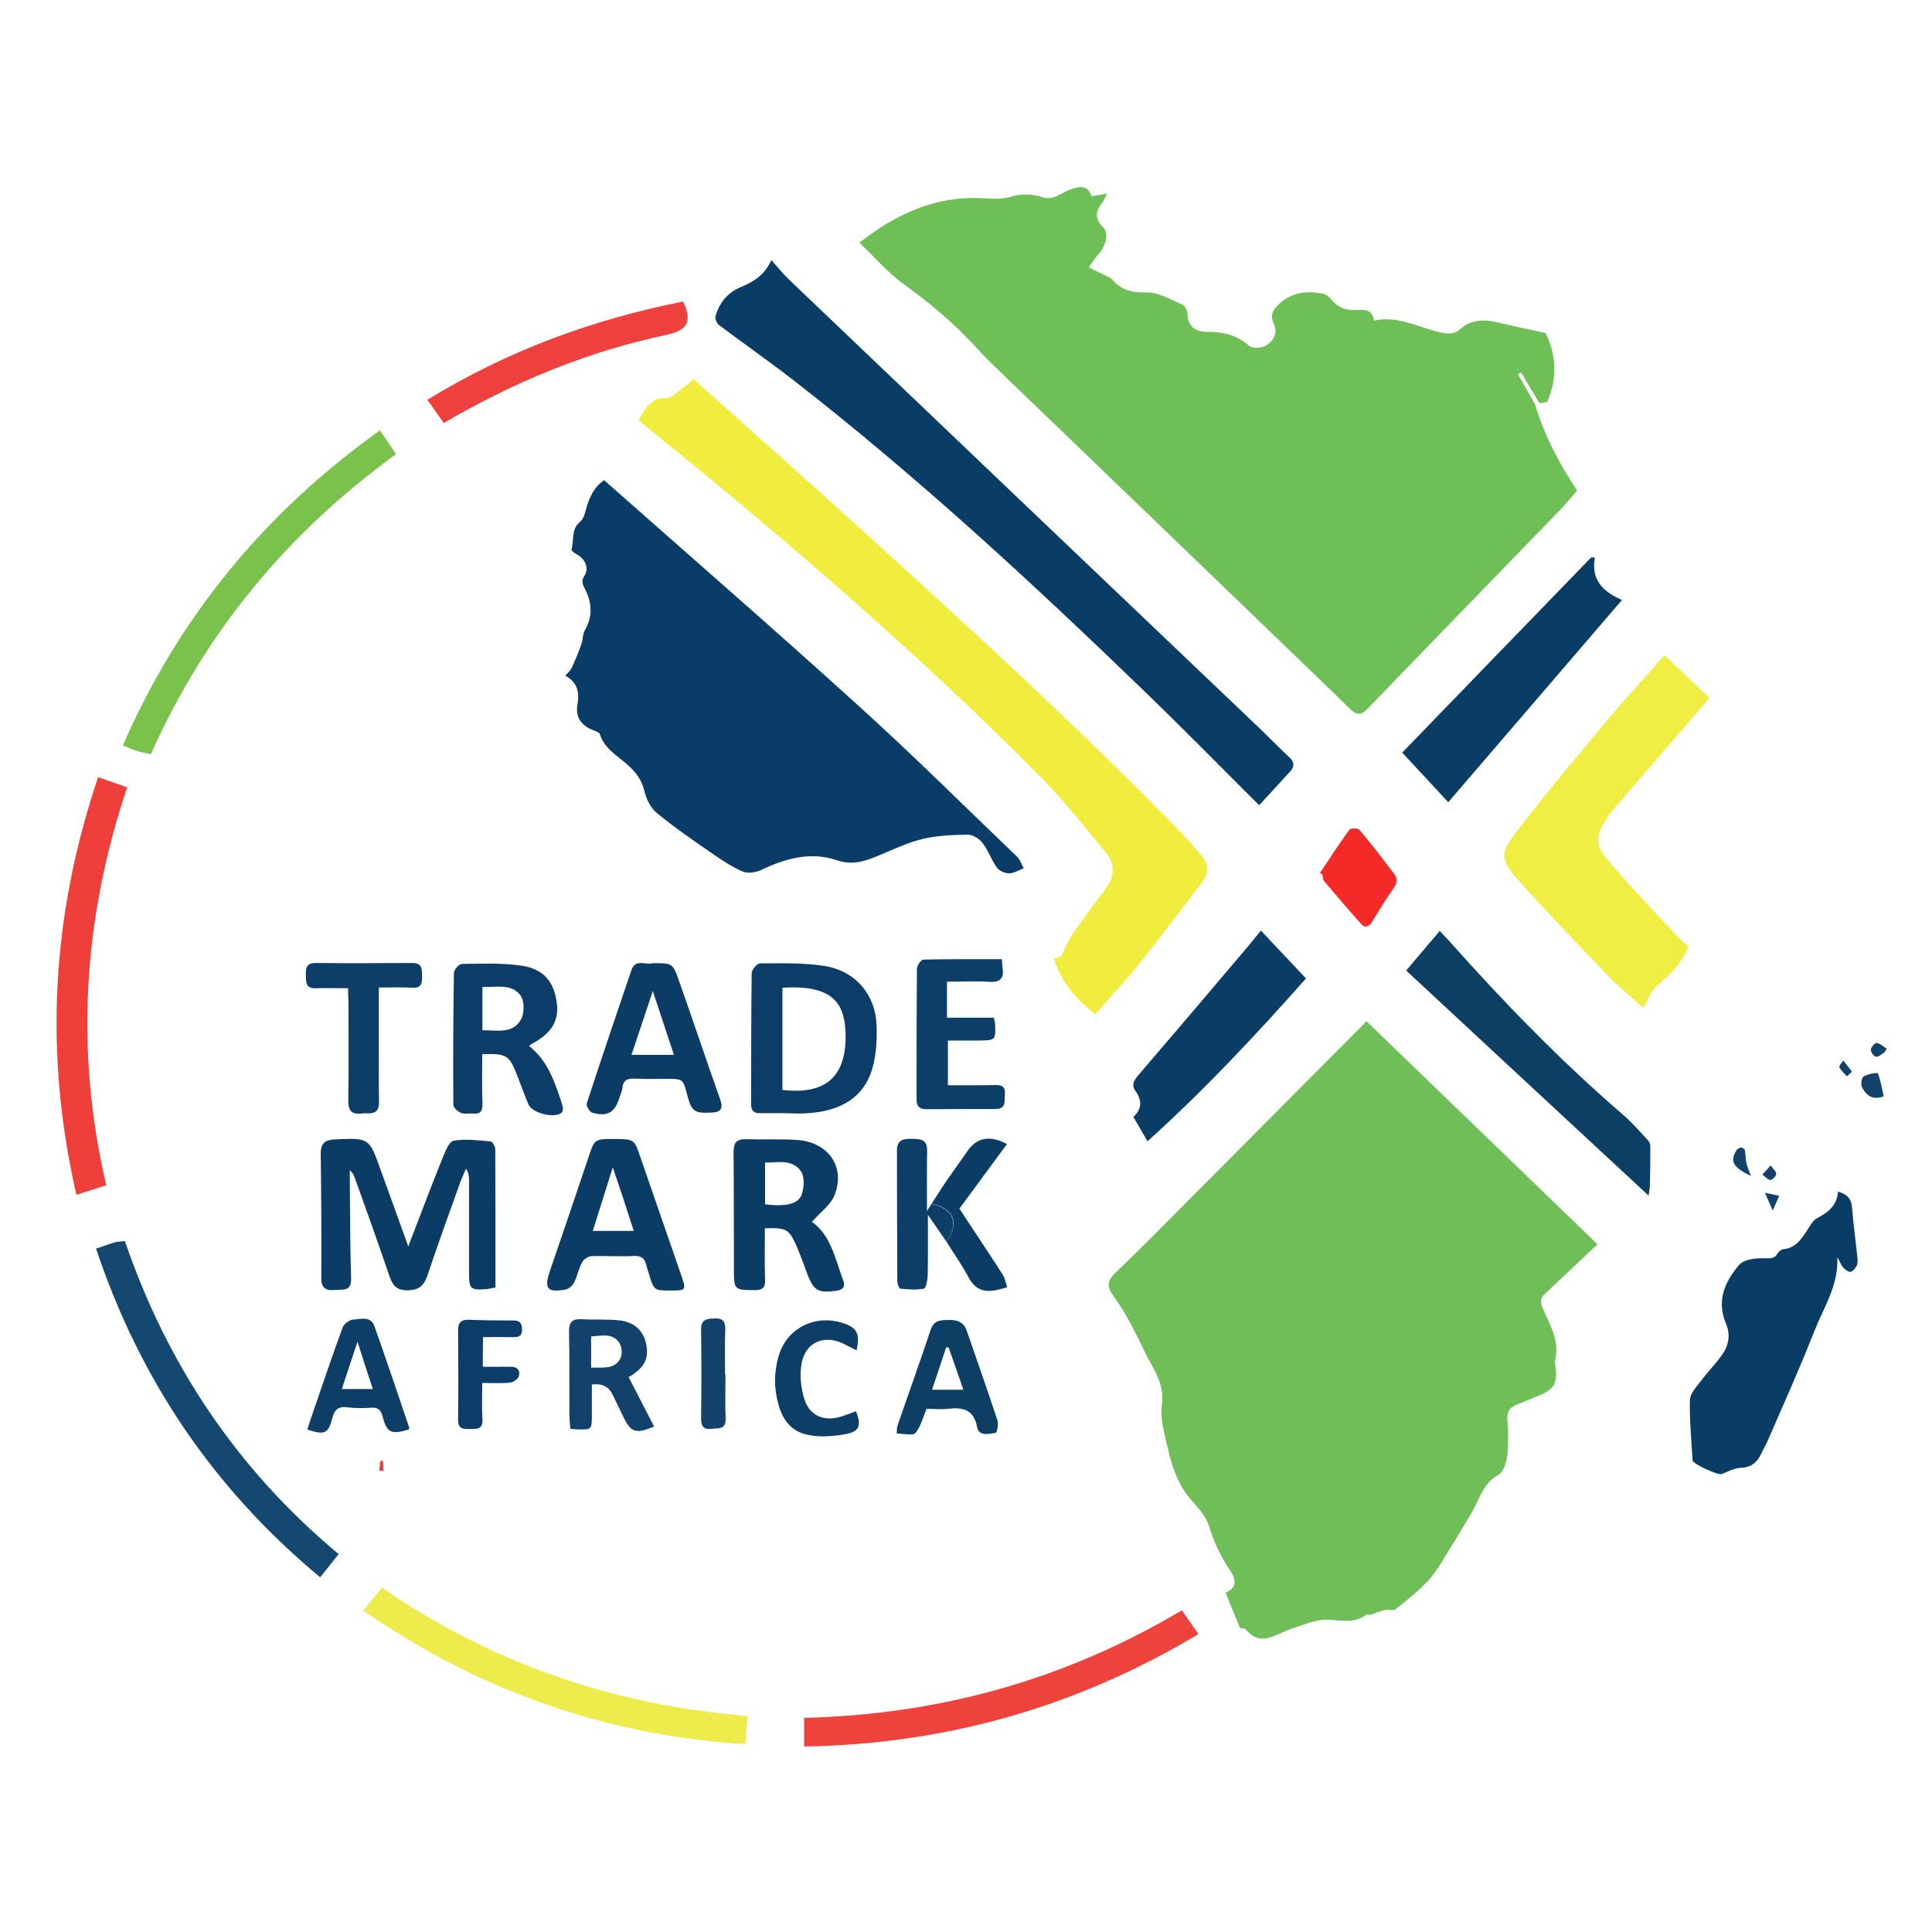 <?xml version="1.0" encoding="utf-8"?>
<!-- Generator: Adobe Illustrator 24.1.2, SVG Export Plug-In . SVG Version: 6.00 Build 0)  -->
<svg version="1.1" id="Layer_1" xmlns="http://www.w3.org/2000/svg" xmlns:xlink="http://www.w3.org/1999/xlink" x="0px" y="0px"
	 viewBox="0 0 1024 1024" style="enable-background:new 0 0 1024 1024;" xml:space="preserve">
<style type="text/css">
	.st0{fill:#EE423D;}
	.st1{fill:#154871;}
	.st2{fill:#EEEB4D;}
	.st3{fill:#7AC24B;}
	.st4{fill:#EE403C;}
	.st5{fill:#EE3F3A;}
	.st6{fill:#70BF5D;}
	.st7{fill:#6FBE58;}
	.st8{fill:#6FBF57;}
	.st9{fill:#093D67;}
	.st10{fill:#F0ED3E;}
	.st11{fill:#0A3D66;}
	.st12{fill:#F0ED43;}
	.st13{fill:#0B3C66;}
	.st14{fill:#0A3D65;}
	.st15{fill:#0D3F65;}
	.st16{fill:#0C3C68;}
	.st17{fill:#0D3E68;}
	.st18{fill:#12416C;}
	.st19{fill:#F32A27;}
</style>
<g>
	<g>
		<g>
			<path class="st0" d="M426.2,925.7c0-5.5,0-9.8,0-15.2c71.7-1.7,138.3-20.2,200.2-57c3,4.3,5.5,7.9,8.8,12.6
				C570.4,904.9,501.3,924.4,426.2,925.7z"/>
			<path class="st1" d="M50.9,661.8c4.1-1.4,7.1-2.5,10.2-3.4c1.1-0.3,2.4-0.3,5.1-0.6c22.3,65.2,59.3,120.9,113.3,165.9
				c-3.3,4.1-6.2,7.8-9.8,12.3C113.3,789.1,74.3,731.6,50.9,661.8z"/>
			<path class="st2" d="M396.2,909.5c-0.4,5-0.7,9.3-1.2,15c-74.1-4.8-141-28.3-202.5-70.9c3.7-4.5,6.5-7.9,10-12.1
				C260.9,881.8,325.5,903.8,396.2,909.5z"/>
			<path class="st3" d="M201.4,228.1c3.1,4.6,5.3,7.9,8.5,12.6C152.7,282.3,109,334.6,80,399.7c-2.4-0.5-4.7-0.9-6.9-1.5
				c-2.3-0.7-4.5-1.7-8-3.1C95,326.8,140.1,271.9,201.4,228.1z"/>
			<path class="st4" d="M362.1,159.8c5.5,11.9,1.1,15.6-9.8,17.9c-41.3,8.8-80,24.8-117.1,46.5c-2.9-4.1-5.4-7.7-8.7-12.3
				C268.8,186,313.7,169.4,362.1,159.8z"/>
			<path class="st5" d="M201,779.5c0.2-1.7,0.4-3.5,0.6-5.2c0.5,0,1,0,1.4,0c0.1,1.8,0.2,3.6,0.3,5.4
				C202.6,779.6,201.8,779.5,201,779.5z"/>
			<path class="st6" d="M579.2,119.5c0.5-0.4,1-0.8,1.4-1.2c0,0.9,0,1.8,0,2.6C580.1,120.4,579.6,120,579.2,119.5z"/>
		</g>
		<path class="st5" d="M52,411.9c5.7,2,10,3.5,15.4,5.4c-23.3,69.4-27.8,139.4-11.1,210.9c-5,1.6-9.4,3-15.8,5.1
			C23.3,558.4,27.2,485.5,52,411.9z"/>
	</g>
	<path class="st7" d="M724.3,541.3c40.9,39.5,81.5,78.7,122.4,118.2c-9,8.5-18.5,17.4-28,26.4c-2.6,2.5-2.3,4.5-0.8,8
		c3.6,8.4,8.8,16.7,6.4,26.6c-0.3,1.3-0.1,2.7,0.1,4c1.3,8.2-0.7,11.9-8.3,15c-4.3,1.8-8.7,3.5-12.9,5.3c-3.8,1.6-4.7,4.7-4.2,8.6
		c0.4,3.1,0.4,6.3,0.3,9.5c-0.1,3.6,0,7.4-0.8,10.8c-0.7,2.9-2,6.7-4.2,7.9c-8.4,4.5-10.2,13.3-14.5,20.5
		c-3.5,5.8-6.9,11.7-10.5,17.4c-3.8,6-7.2,12.5-11.9,17.8c-5.2,5.8-11.6,10.7-17.7,15.6c-1.1,0.9-3.4,0.2-5.1,0.4
		c-1.5,0.2-2.9,0.7-4.4,1.2c-1.4,0.4-2.8,1.1-4.3,1.5c-0.5,0.1-1.4-0.6-1.6-0.3c-8.2,6.6-17.9,1.1-26.7,3.4
		c-0.9,0.2-1.9,0.4-2.8,0.7c-5.1,1.8-10.4,3.2-15.3,5.5c-6.8,3.2-13.2,5.8-19.1-1.6c-0.7-0.9-2.9-0.7-3.1-0.7
		c-2.8-6.7-5.2-12.6-7.7-18.9c6.7-2.7,5.2-7.5,2.2-12c-4.9-7.3-8.5-15-11.1-23.5c-1.5-5.2-6-9.6-9.7-14c-6.6-7.8-9.8-17.1-12-26.8
		c-1.7-7.6-4.3-15.8-3.2-23.2c1.7-11.8-5.1-19.6-9.4-28.7c-2.9-6.1-5.9-12.2-9.2-18.1c-2.4-4.3-5.4-8.4-8.1-12.5
		c-2.9-4.3-1.1-7.7,2.2-10.8c5.7-5.5,11.5-11.1,17.1-16.7c38.2-38.4,76.3-76.7,114.5-115.1C723.3,542,723.8,541.7,724.3,541.3z"/>
	<path class="st8" d="M813.5,214.1c4.9,16.2,12.5,31.1,22.4,45.9c-2.8,3.2-6.1,7.3-9.7,11c-33.7,34.8-67.6,69.6-101.2,104.5
		c-3.7,3.8-6.1,3.6-9.5,0.2c-6.8-6.7-13.7-13.3-20.5-19.9C640.6,303.4,586.2,251,531.7,198.6c-4.6-4.5-9.3-8.9-13.6-13.7
		c-11.7-12.9-24.8-24-38.9-34.1c-8.5-6.1-15.5-14.4-23.7-22.2c19.8-15.5,41.1-25.1,66-23.5c5.1,0.3,9.4,0.6,14.5-0.9
		c5-1.5,11.2-1.5,16.1,0.2c6.6,2.2,10.4-2.4,15.3-4c5.1-1.7,9-2.6,11.1,3.7c2.7-0.5,5.1-0.9,8.2-1.5c-0.9,2-1.3,3.3-2.1,4.3
		c-3.7,4.6-4.9,8.6,0.1,13.6c3.3,3.3,1.3,10.3-2.8,14.6c-1.9,2-3.2,4.4-4.8,6.6c2.8,1.4,5.7,2.8,8.5,4.2c1.3,0.7,2.9,1.1,3.8,2.2
		c4.9,5.7,10.7,7.1,18.3,6.9c6.3-0.1,12.7,3.8,18.9,6.4c1.4,0.6,2.8,3.1,2.8,4.8c0,7.4,5,9.8,10.7,9.7c8.4-0.1,15.5,1.8,22,7.4
		c1.7,1.5,6.5,1.2,8.8-0.1c4.1-2.3,6.5-6.9,4.3-11.5c-2.6-5.5,0.2-8.4,3.7-11.4c6.4-5.5,14.1-6.2,22-4.7c1.7,0.3,3.6,1.7,4.7,3.1
		c3.5,4.7,8.6,5.9,13.6,5.6c4.7-0.3,8.1,0,9.1,5.6c12.5-2.7,23.1,3.4,34.3,6.1c4.2,1,7.8,1.6,11.3-1.5c6.2-5.6,13.4-5.2,20.9-3.4
		c7.8,1.9,15.7,3.5,24.4,5.4c5.4,10.9,6.6,23.3,0.8,36.6c-0.7,0.1-2.4,0.3-4.1,0.6c-3.2-5.4-6.5-10.9-9.7-16.3
		c-0.5,0.3-1.1,0.6-1.6,1C807.5,203.6,810.5,208.8,813.5,214.1z M804.2,196.2c0.1-0.1,0.3-0.2,0.3-0.3c0-0.1-0.1-0.2-0.2-0.4
		c-0.1,0.1-0.3,0.2-0.3,0.3C804,195.9,804.1,196.1,804.2,196.2z"/>
	<path class="st9" d="M320.2,254.5c45.1,39.9,90.1,79,134.2,119c28.9,26.1,56.5,53.6,84.6,80.5c1.7,1.6,2.4,4.1,3.6,6.2
		c-2.6,1-5.2,2.7-7.8,2.7c-2.2,0-5.3-1.4-6.5-3.2c-2.9-4-4.5-9-7.6-13c-1.7-2.2-5.1-4.3-7.7-4.3c-7.9,0.1-16,0.4-23.7,2.2
		c-7.7,1.8-15.1,5.3-22.5,8.4c-7.5,3.1-14.3,6-23.4,2.9c-13.6-4.6-27.1-1-39.9,5.2c-2.8,1.3-7,2-9.7,0.9c-5.6-2.4-10.9-5.9-16-9.4
		c-10.1-7-20.2-13.9-29.7-21.7c-3.3-2.7-5.6-7.5-6.6-11.8c-1.4-5.8-4.5-9.8-8.7-13.6c-5.5-4.9-12.4-8.6-14.9-16.4
		c-0.3-0.9-2.1-1.6-3.3-2c-6.2-2.3-9.7-6.8-8.6-13.3c1.2-6.7,0.3-12-6.4-15.7c1.4-1.6,2.9-2.8,3.5-4.3c1.9-4.1,3.6-8.3,5.1-12.6
		c0.8-2.3,0.6-5.2,1.8-7.2c4.2-7.3,3.8-14.4,0.1-21.7c-1.2-2.4-2.3-4.2-0.3-7.2c2.6-4.1,0.2-9.1-4.3-11.4c-1.1-0.5-2.7-1.9-2.6-2.5
		c1.4-4.9-0.3-10.6,4.5-14.6c1.8-1.5,2.7-4.5,3.3-7.1C312.4,263.7,314.7,258.3,320.2,254.5z"/>
	<path class="st10" d="M367.6,200.9c30.9,27.7,61.5,54.8,91.7,82.3c56.8,51.5,113.3,103.3,166.9,158.3c3.5,3.6,6.8,7.5,10.1,11.3
		c4.1,4.7,4.8,9.7,0.9,14.8c-11.3,14.8-22.6,29.6-34.2,44.3c-4.6,5.8-9.7,11.2-14.6,16.7c-2.7,3-5.3,6.1-7.8,9
		c-10.9-8.3-18.1-17.3-22-29.5c1.4-0.4,2.2-0.7,3-0.9c0.7-0.2,1.5-0.3,0.8-0.2c2.3-4.6,3.7-8.5,6-11.8c5.7-8.3,11.9-16.4,17.8-24.5
		c4.8-6.5,4.8-13.1-0.4-19.3c-10.9-12.9-21.3-26.4-33.1-38.4c-52.8-53.5-109.1-103.3-166.8-151.4c-14.4-12-28.9-23.7-43.4-35.5
		c-1.3-1.1-2.6-2.3-4-3.6c3.5-5.8,6-11.7,14.6-11.5c3,0.1,6.2-3.5,9.1-5.6C364.2,204.1,365.7,202.6,367.6,200.9z"/>
	<path class="st11" d="M408.9,137.9c2.9,3.3,5.8,6.9,9.1,10.1c82.5,78.8,165.1,157.5,247.7,236.2c5.9,5.6,11.6,11.5,17.6,17.1
		c2.7,2.5,3,4.8,0.6,7.5c-5.5,6-11,12-16.5,18c-20.4-20.3-40.1-40.4-60.4-60c-59.9-57.9-121.1-114.5-187-165.7
		c-12.8-9.9-26-19.1-38.9-28.8c-1.1-0.9-2.2-3.2-1.9-4.5c2-7.4,6.5-12.8,13.6-15.7C401.2,148.5,405.1,145.3,408.9,137.9z"/>
	<path class="st12" d="M882.3,347.3c8.1,7.7,15.5,14.8,23.7,22.6c-3,3.5-6,7.2-9.2,10.8c-14.2,16.5-28.5,33-42.7,49.5
		c-0.9,1-1.6,2.2-2.3,3.3c-6.3,10.2-6.8,14,1,23.1c11.8,13.9,24.6,27.1,37,40.5c1.6,1.7,3.5,3.1,5.1,4.4c-3.5,9.5-10.2,15.4-17,21.4
		c-3,2.6-4.4,7-7,11.3c-6-5.5-12.6-10.8-18.5-16.9c-15.9-16.5-31.8-33.1-47.1-50.2c-10.2-11.4-10.6-14.5-1.3-26.6
		c15.4-20.1,31.7-39.4,47.9-58.8c8.5-10.2,17.4-19.9,26.2-29.8C879.2,350.4,880.6,349.1,882.3,347.3z"/>
	<path class="st11" d="M974.2,631.6c5.2,1.5,7.1,4.1,7.4,8.3c0.7,8.7,1.9,17.4,2.8,26.1c0.2,1.5,0.4,3.3-0.2,4.6
		c-0.7,1.5-2.2,3.4-3.5,3.5c-1.3,0.1-3.1-1.5-4.1-2.7c-1.1-1.4-1.5-3.2-2.8-4.8c0.7,14.6-7.2,26.4-12.2,39
		c-7.7,19.7-16.4,38.9-24.8,58.3c-1,2.3-2.4,4.5-3.4,6.8c-2.2,4.6-5.4,7.1-10.8,7.3c-3.4,0.1-6.8,2-10.1,3.3
		c-1.8,0.7-15.3-5.3-15.4-7.3c-0.6-10.7-1.7-21.3-1.4-32c0.1-3.5,3.6-7.1,6-10.3c3.6-4.8,7.9-9.1,11.3-14c3.4-4.9,4.2-10.7,1.8-16.2
		c-5.2-12.2-0.5-22.3,7-31.1c2.5-2.9,8.6-3.6,13-3.5c3.2,0,5.5,0.6,7.3-2.5c0.6-1,2-2.2,3.2-2.3c6.7-0.7,9.7-5.7,12.9-10.6
		c1.4-2.1,2.8-4.7,4.8-5.8C968.8,642.7,973.6,639.1,974.2,631.6z"/>
	<path class="st13" d="M216.4,660.6c6.4-16.6,12.1-31.8,18.2-46.9c1.4-3.4,3.4-8.7,5.9-9.1c6.3-1.1,13.1-0.2,19.6,0.4
		c0.9,0.1,2.4,2.7,2.4,4.1c0.1,24.3,0.1,48.6,0.1,73.3c-1.8,0.3-3.5,0.8-5.1,0.9c-8.1,0.6-8.9-0.2-8.9-8.5c0-16.5,0-33.1,0-49.6
		c0-1.8-0.2-3.7-1.6-5.8c-1,2.4-2.1,4.7-3,7.1c-5.9,16.5-11.9,32.9-17.4,49.4c-1.9,5.6-4.5,7.9-10.7,8c-6.5,0-8.1-3.4-9.8-8.4
		c-5.8-17.1-11.9-34.1-18-51.1c-0.5-1.4-1.1-2.8-2.7-4.1c0,1.4,0,2.8,0,4.1c0.2,17.7,0.1,35.4,0.7,53.1c0.2,7.1-4.3,5.9-8.4,6.2
		c-4.4,0.4-7.4-0.4-7.4-6.1c0.1-22,0-44-0.3-66c-0.1-5.6,2.3-7.5,7.6-7.7c18.1-0.8,18.1-0.9,24.2,16.3
		C206.4,633.1,211.2,646.1,216.4,660.6z"/>
	<path class="st14" d="M845.3,295.5c-2.1,11.8,4.2,18.1,14.4,22.5c-31,36.1-61.4,71.5-92.1,107.2c-7.8-8.4-15.8-17.1-24.4-26.3
		c33.6-34.7,66.8-69.1,100.1-103.4C843.9,295.4,844.6,295.4,845.3,295.5z"/>
	<path class="st15" d="M873.8,633.7c-43.6-40.4-86-79.8-128.5-119.3c6.3-7.4,11.9-14,17.8-21c1.7,1.9,3.2,3.4,4.6,4.9
		c29,32.6,59.3,63.9,92.4,92.4c4.8,4.1,9,9,13.3,13.6c0.7,0.8,1.3,2,1.3,3.1c0,6.7,0,13.3-0.2,20
		C874.6,628.8,874.3,630.3,873.8,633.7z"/>
	<path class="st11" d="M668.3,493.2c8.2,8.7,15.9,16.9,23.9,25.4c-26.6,30-53.9,59.2-84,86.3c-2.7-4.7-5-8.7-7.5-12.9
		c4.6-4.2,4.6-8.9,1.2-13.6c-2.5-3.5-0.8-5.9,1.5-8.6c19.4-22.6,38.7-45.3,57.9-68C663.6,499.1,665.8,496.3,668.3,493.2z"/>
	<path class="st16" d="M416,590c-4.5,0-9,0-13.4,0c-3.1,0-4.5-1.4-4.5-4.7c0.1-23.2,0-46.3,0.3-69.5c0-1.8,2.9-5.2,4.4-5.2
		c11.4,0,23.1-0.4,34.3,1.4c16.2,2.6,26.9,15,27.5,31.5c0.3,8.7-0.3,18.3-3.4,26.2c-5.6,14-18.3,19.3-32.8,20.3
		C424.1,590.4,420,590.1,416,590C416,590.1,416,590.1,416,590z M414.7,523.5c0,18.3,0,36.3,0,54.2c22.4,2.6,33.6-6.6,33.5-28.6
		C448.1,530.8,440.6,522,414.7,523.5z"/>
	<path class="st13" d="M430.3,647.6c10,6.9,12.4,19.7,16.7,31.3c1.1,2.9-0.1,4.7-3.5,5.2c-9.9,1.4-12.2,0.1-15.7-9.1
		c-1.7-4.5-3.3-9.1-5.2-13.6c-4.4-10.1-5.5-10.7-17.2-10.4c0,9-0.2,18.1,0.1,27.2c0.2,4.4-1.4,5.6-5.7,5.6
		c-10.5-0.1-10.8-0.2-10.8-10.7c-0.1-20.8,0-41.7-0.2-62.5c0-5,1.7-7,6.8-6.8c8.9,0.3,17.9-0.2,26.9,0.4
		c16.5,1.1,25.8,14.3,19.8,29.3C440.1,638.9,434.4,642.9,430.3,647.6z M405.5,638.3c10.8,1.4,17.8-0.1,19.5-5.4
		c1.2-3.7,1.5-9.1-0.4-12c-4.6-6.7-12.3-4.7-19.1-4.7C405.5,624.2,405.5,631.3,405.5,638.3z"/>
	<path class="st16" d="M255.6,558.7c0,9-0.2,17.8,0.1,26.5c0.1,3.8-1.2,5.4-5,5c-2.1-0.2-4.5,0.4-6.3-0.3c-1.7-0.7-4.1-2.8-4.1-4.2
		c-0.2-23.3-0.1-46.7,0.3-70c0-1.7,2.7-4.8,4.2-4.8c10.5-0.1,21.1-0.6,31.4,0.9c11.9,1.7,17.4,8.4,18.9,19.7
		c1.3,9.7-2.9,16.4-13.5,21.9c-0.3,0.2-0.6,0.5-1.2,1c10.4,8.2,14,20.1,17.8,31.8c0.3,1,0.2,2.9-0.5,3.5c-3.6,3.3-15.7,0.3-17.6-4.3
		c-2-4.8-3.8-9.8-5.7-14.7C269.9,559.1,268.8,558.4,255.6,558.7z M255.7,546.1c7.7-0.2,16.1,2.2,20.5-5.9c1.8-3.3,1.8-9.5-0.2-12.4
		c-4.9-6.9-13.1-4.3-20.3-4.7C255.7,531.1,255.7,538.4,255.7,546.1z"/>
	<path class="st13" d="M325.9,603.7c10.2,0.1,10.3,0.1,13.5,9.6c7.2,20.9,14.5,41.8,21.7,62.7c2.7,7.8,2.5,8-5.5,8c-9,0-9,0-11.7-9
		c-0.4-1.3-0.9-2.6-1.2-3.9c-0.8-4-2.7-5.7-7.2-5.4c-7.4,0.4-14.8-0.2-22.1,0.1c-1.7,0.1-4.1,1.7-4.9,3.3c-1.8,3.4-2.5,7.3-4.3,10.8
		c-0.8,1.6-2.8,3.3-4.5,3.6c-9.8,1.7-11.4-0.5-8.2-10c6.8-19.8,13.6-39.7,20.2-59.5C315.1,603.7,314.9,603.6,325.9,603.7z
		 M324.8,618.7c-3.8,12-7.2,22.9-10.6,33.7c7.6,0,14.5,0,21.7,0C332.3,641.1,328.8,630.5,324.8,618.7z"/>
	<path class="st13" d="M345.8,510.5c10.6,0,10.8-0.1,14.1,9.4c7.4,20.9,14.4,41.9,21.8,62.8c1.7,4.8,0.5,6.8-4.6,7
		c-9.1,0.4-10.5-0.4-12.9-9.5c-2.2-8.4-2.2-8.4-11.2-8.4c-5.5,0-10.9,0.2-16.3-0.1c-3.9-0.2-6.4,0.6-6.8,4.9c-0.2,1.7-1,3.4-1.5,5
		c-2.5,8.1-6.5,10.5-14.6,8.1c-1.3-0.4-3.2-3.6-2.8-4.9c7.7-23.6,15.7-47.2,23.7-70.7C336.9,507.8,342.6,511.8,345.8,510.5z
		 M357.2,559.1c-3.7-11.2-7.2-21.8-11.2-33.8c-4,12-7.6,22.8-11.3,33.8C342.5,559.1,349.6,559.1,357.2,559.1z"/>
	<path class="st17" d="M531,508.4c0.2,2,0.2,3.3,0.4,4.6c0.8,5.4-1.1,7.8-7,7.4c-7.3-0.5-14.7-0.1-22.5-0.1c0,6.5,0,12.4,0,19.1
		c8.2,0,16.5,0,24.8,0c0.3,1.4,0.6,2.1,0.7,2.8c0.4,9.2,0.4,9.2-8.9,9.3c-5.2,0-10.5,0-16.1,0c0,8,0,15.6,0,23.7
		c8.4,0,16.7,0.1,25-0.1c3.6-0.1,5.6,0.9,5.2,4.9c-0.3,3.6,0.9,7.8-5,7.8c-12.3,0-24.5,0-36.8,0.1c-3.4,0-5-1.6-5-5
		c0-23.2,0-46.4,0.2-69.5c0-1.7,2.2-4.8,3.5-4.8C503.2,508.3,517,508.4,531,508.4z"/>
	<path class="st17" d="M184.5,523.8c-6.4,0-11.8-0.2-17.2,0c-5.4,0.2-5.1-3.4-5.2-7c-0.1-3.7,0.3-6.4,5.2-6.4
		c17.1,0.2,34.2,0.1,51.4,0c5.6,0,4.8,3.9,5,7.3c0.1,3.4-0.4,6.1-5,5.8c-5.8-0.3-11.6-0.1-17.9-0.1c0,13,0,25.4,0,37.8
		c0,7.6-0.1,15.2,0.1,22.8c0.1,4.2-1.5,6.2-5.7,6.1c-1.2,0-2.3-0.1-3.5,0.1c-5.3,0.6-7.2-1.5-7.1-7c0.3-17.7,0.1-35.4,0.1-53.1
		C184.5,528.3,184.5,526.3,184.5,523.8z"/>
	<path class="st18" d="M333.2,729.9c4.7,9.2,9.1,17.7,13.5,26.2c-9.5,4-12.2,3.1-16-4.5c-2.1-4.2-4-8.4-6.1-12.6
		c-2.2-4.4-5.8-5.8-10.9-5.2c0,5.4,0,10.6,0,15.9c0,8.1,0,8.1-8,7.9c-1,0-1.9-0.2-3.4-0.3c-0.2-2.5-0.5-5-0.5-7.4
		c-0.1-14.6,0.1-29.2-0.2-43.8c-0.1-4.9,1.3-7.2,6.6-6.9c6.6,0.4,13.3-0.1,19.8,0.6c7.1,0.7,12.5,4.4,14.3,11.8
		c1.9,8.2-0.4,12.8-8.2,17.8C333.4,729.6,333,730,333.2,729.9z M313.3,724.9c6.1-0.3,12.3,1.2,15.5-4.9c1.2-2.2,0.8-6.4-0.7-8.5
		c-3.7-5.2-9.5-3.4-14.8-3.2C313.3,714,313.3,719,313.3,724.9z"/>
	<path class="st15" d="M491.1,746.7c-2,4.7-3.1,9.5-5.9,12.8c-1.4,1.6-6.2,0.3-9.9,0.3c0.1-1.6,0-3,0.4-4.2
		c5.8-16.9,11.9-33.7,17.5-50.6c1.7-5.3,5.3-5.3,9.5-5.4c4.4-0.1,8,0.9,9.7,5.7c5.4,15.8,11,31.5,16.2,47.3c0.7,2.1-0.1,6.6-0.8,6.8
		c-3.6,0.6-8.9,2.1-9.9-3c-1.8-9.4-7.6-10.6-15.5-9.7C498.7,747.1,495,746.7,491.1,746.7z M502.8,714.2c-0.4,0-0.9-0.1-1.3-0.1
		c-2.4,7.3-4.9,14.6-7.5,22.5c6,0,11.1,0,16.6,0C507.9,728.7,505.4,721.5,502.8,714.2z"/>
	<path class="st17" d="M216.6,757.7c-9.3,2.7-11.5,1.8-13.8-6.9c-0.9-3.3-2.2-4.9-5.9-4.7c-4.3,0.3-8.6,0.4-12.8-0.2
		c-4.9-0.6-6.9,1.3-8,5.9c-2.1,8.1-4.1,8.9-13.2,5.9c0.8-2.5,1.5-5,2.4-7.4c5.4-15.6,10.6-31.2,16.3-46.7c0.7-1.9,3.6-4.1,5.6-4.2
		c3.9-0.2,9.3-2,11.2,3.4c6.4,17.9,12.4,35.9,18.5,53.9C217,756.9,216.7,757.3,216.6,757.7z M189.5,711.1c-3,9-5.6,16.8-8.3,25.1
		c5.9,0,10.9,0,16.4,0C194.9,728.1,192.4,720.4,189.5,711.1z"/>
	<path class="st17" d="M501.9,658.5c-3-4.4-6.1-8.8-10.1-14.6c0,11.8,0.1,22-0.1,32.1c-0.1,2.5-0.9,6.8-2,7c-4.1,0.8-8.4,0.4-12.6,0
		c-0.6-0.1-1.5-2.6-1.5-4c-0.1-23.1-0.2-46.3-0.2-69.4c0-5.5,3.6-6.1,7.9-6c4.3,0.1,8.2,0.1,8.1,6.3c-0.2,10.2-0.1,20.5-0.1,32
		c1.3-2.1,1.8-2.9,2.4-3.8c11.2,2.3,14.7,9.8,8.6,18.8C502.1,657.3,502.1,658,501.9,658.5z"/>
	<path class="st13" d="M501.9,658.5c0.2-0.6,0.2-1.2,0.5-1.7c6.1-9,2.7-16.5-8.6-18.8c2.7-4.2,5.3-8.4,8.2-12.6
		c3.5-5.1,7.2-10.1,10.7-15.2c4.9-7.2,11.8-8.8,21-3.8c-8.4,11.4-16.7,22.7-25.2,34.2c7.6,11.6,15.4,23.2,22.9,34.9
		c1.3,2,1.6,4.5,2.4,6.8c-2.3,0.6-4.6,1.3-7,1.7c-6,0.9-10.2-1.1-13.3-6.7C510.1,670.8,505.8,664.8,501.9,658.5z"/>
	<path class="st17" d="M454,715.7c-2.2-1.1-3.9-1.9-5.6-2.8c-10.7-6.1-21.6-2-23.6,10.1c-1,6-0.3,12.9,1.6,18.8
		c2.9,8.9,10.9,11.9,19.8,8.9c2.5-0.8,5-1.8,7.5-2.7c2.9,7.3,1.9,10.7-5,12c-6.7,1.3-14,1.9-20.6,0.5c-11.7-2.4-15.4-12.5-16.9-22.8
		c-0.9-5.8-0.3-12.2,1.2-17.9c3.9-15.7,19.6-23.6,34.8-18.4C454.3,703.8,455.9,707,454,715.7z"/>
	<path class="st19" d="M699.6,462.7c5.1-7.7,10.1-15.4,15.6-22.9c0.6-0.9,4.5-0.9,5.3,0c6.4,7.6,12.4,15.4,18.4,23.3
		c2,2.6,1.6,5.1-0.4,7.9c-4.1,5.7-7.6,11.7-11.3,17.6c-1.5,2.3-3.5,3.6-5.7,1.2c-6.7-7.5-13.3-15.2-19.8-22.9
		c-0.7-0.8-0.5-2.2-0.8-3.3C700.4,463.3,700,463,699.6,462.7z"/>
	<path class="st16" d="M255.9,724.4c5,0,9.8,0.1,14.6,0c3.6-0.1,5.4,1.9,4.5,5c-0.4,1.5-2.9,3.2-4.6,3.4c-4.6,0.5-9.3,0.2-14.8,0.2
		c0,6.6-0.3,12.9,0.1,19.2c0.4,5.7-3.2,5.1-6.7,5.2c-3.7,0.1-6.3-0.1-6.2-5.1c0.2-15.8,0.1-31.5,0-47.3c0-4,1.6-5.6,5.6-5.5
		c8,0.3,16,0.4,23.9,0.4c3.4,0,4.3,1.6,4.4,4.7c0,3.1-1.3,4.1-4.2,4.1c-5.4-0.1-10.8,0-16.5,0C255.9,714.1,255.9,718.9,255.9,724.4z
		"/>
	<path class="st18" d="M384.5,728.6c0,7.8-0.2,15.6,0.1,23.3c0.2,6-4,5-7.5,5.4c-4.1,0.5-5.5-1.3-5.5-5.3c0.2-15.7,0.2-31.5,0-47.3
		c-0.1-5.5,3-5.7,7.1-5.9c4.4-0.2,5.8,1.6,5.7,5.8c-0.3,8-0.1,15.9-0.1,23.9C384.4,728.6,384.4,728.6,384.5,728.6z"/>
	<path class="st18" d="M998.4,581.1c-6.5,2.3-9.4-1-11.5-4.8c-0.8-1.4-0.2-5.1,0.9-5.8c2.1-1.3,7.3-2.1,7.5-1.6
		C996.8,572.8,997.5,577,998.4,581.1z"/>
	<path class="st18" d="M928,623.3c-9.6-4.7-11.2-7.8-7.7-13.5c0.5-0.8,1.6-1.5,2.4-1.6c0.7-0.1,2,0.8,2.1,1.5
		c0.5,2.2,0.3,4.5,0.8,6.6C926,618.3,926.9,620.1,928,623.3z"/>
	<path class="st18" d="M998.8,557.8c-1.5,0.8-3.1,2.5-4.5,2.3c-1.2-0.2-2.8-2.5-2.7-3.8c0.1-1.3,2.2-3.7,3.1-3.5
		c1.9,0.3,3.5,1.9,5.3,3C999.6,556.4,999.2,557.1,998.8,557.8z"/>
	<path class="st18" d="M978.9,570.5c-1.4-1.6-3.1-3-4-4.9c-0.3-0.7,1.3-2.3,2.1-3.5c1.5,2,3.1,3.9,4.6,5.9
		C980.6,568.9,979.8,569.7,978.9,570.5z"/>
	<path class="st18" d="M938.5,617.7c1.4,2,3.1,3.4,2.9,4.6c-0.1,1.2-2.1,3.2-3.1,3.1c-1.5-0.2-2.8-1.8-4.2-2.9
		C935.4,621.2,936.6,619.8,938.5,617.7z"/>
	<path class="st18" d="M935.4,632.2c3.6,0.7,5.2,1.1,7.6,1.6c-1,2.2-1.8,4.2-3.4,7.8C938,638,937,635.8,935.4,632.2z"/>
</g>
</svg>
